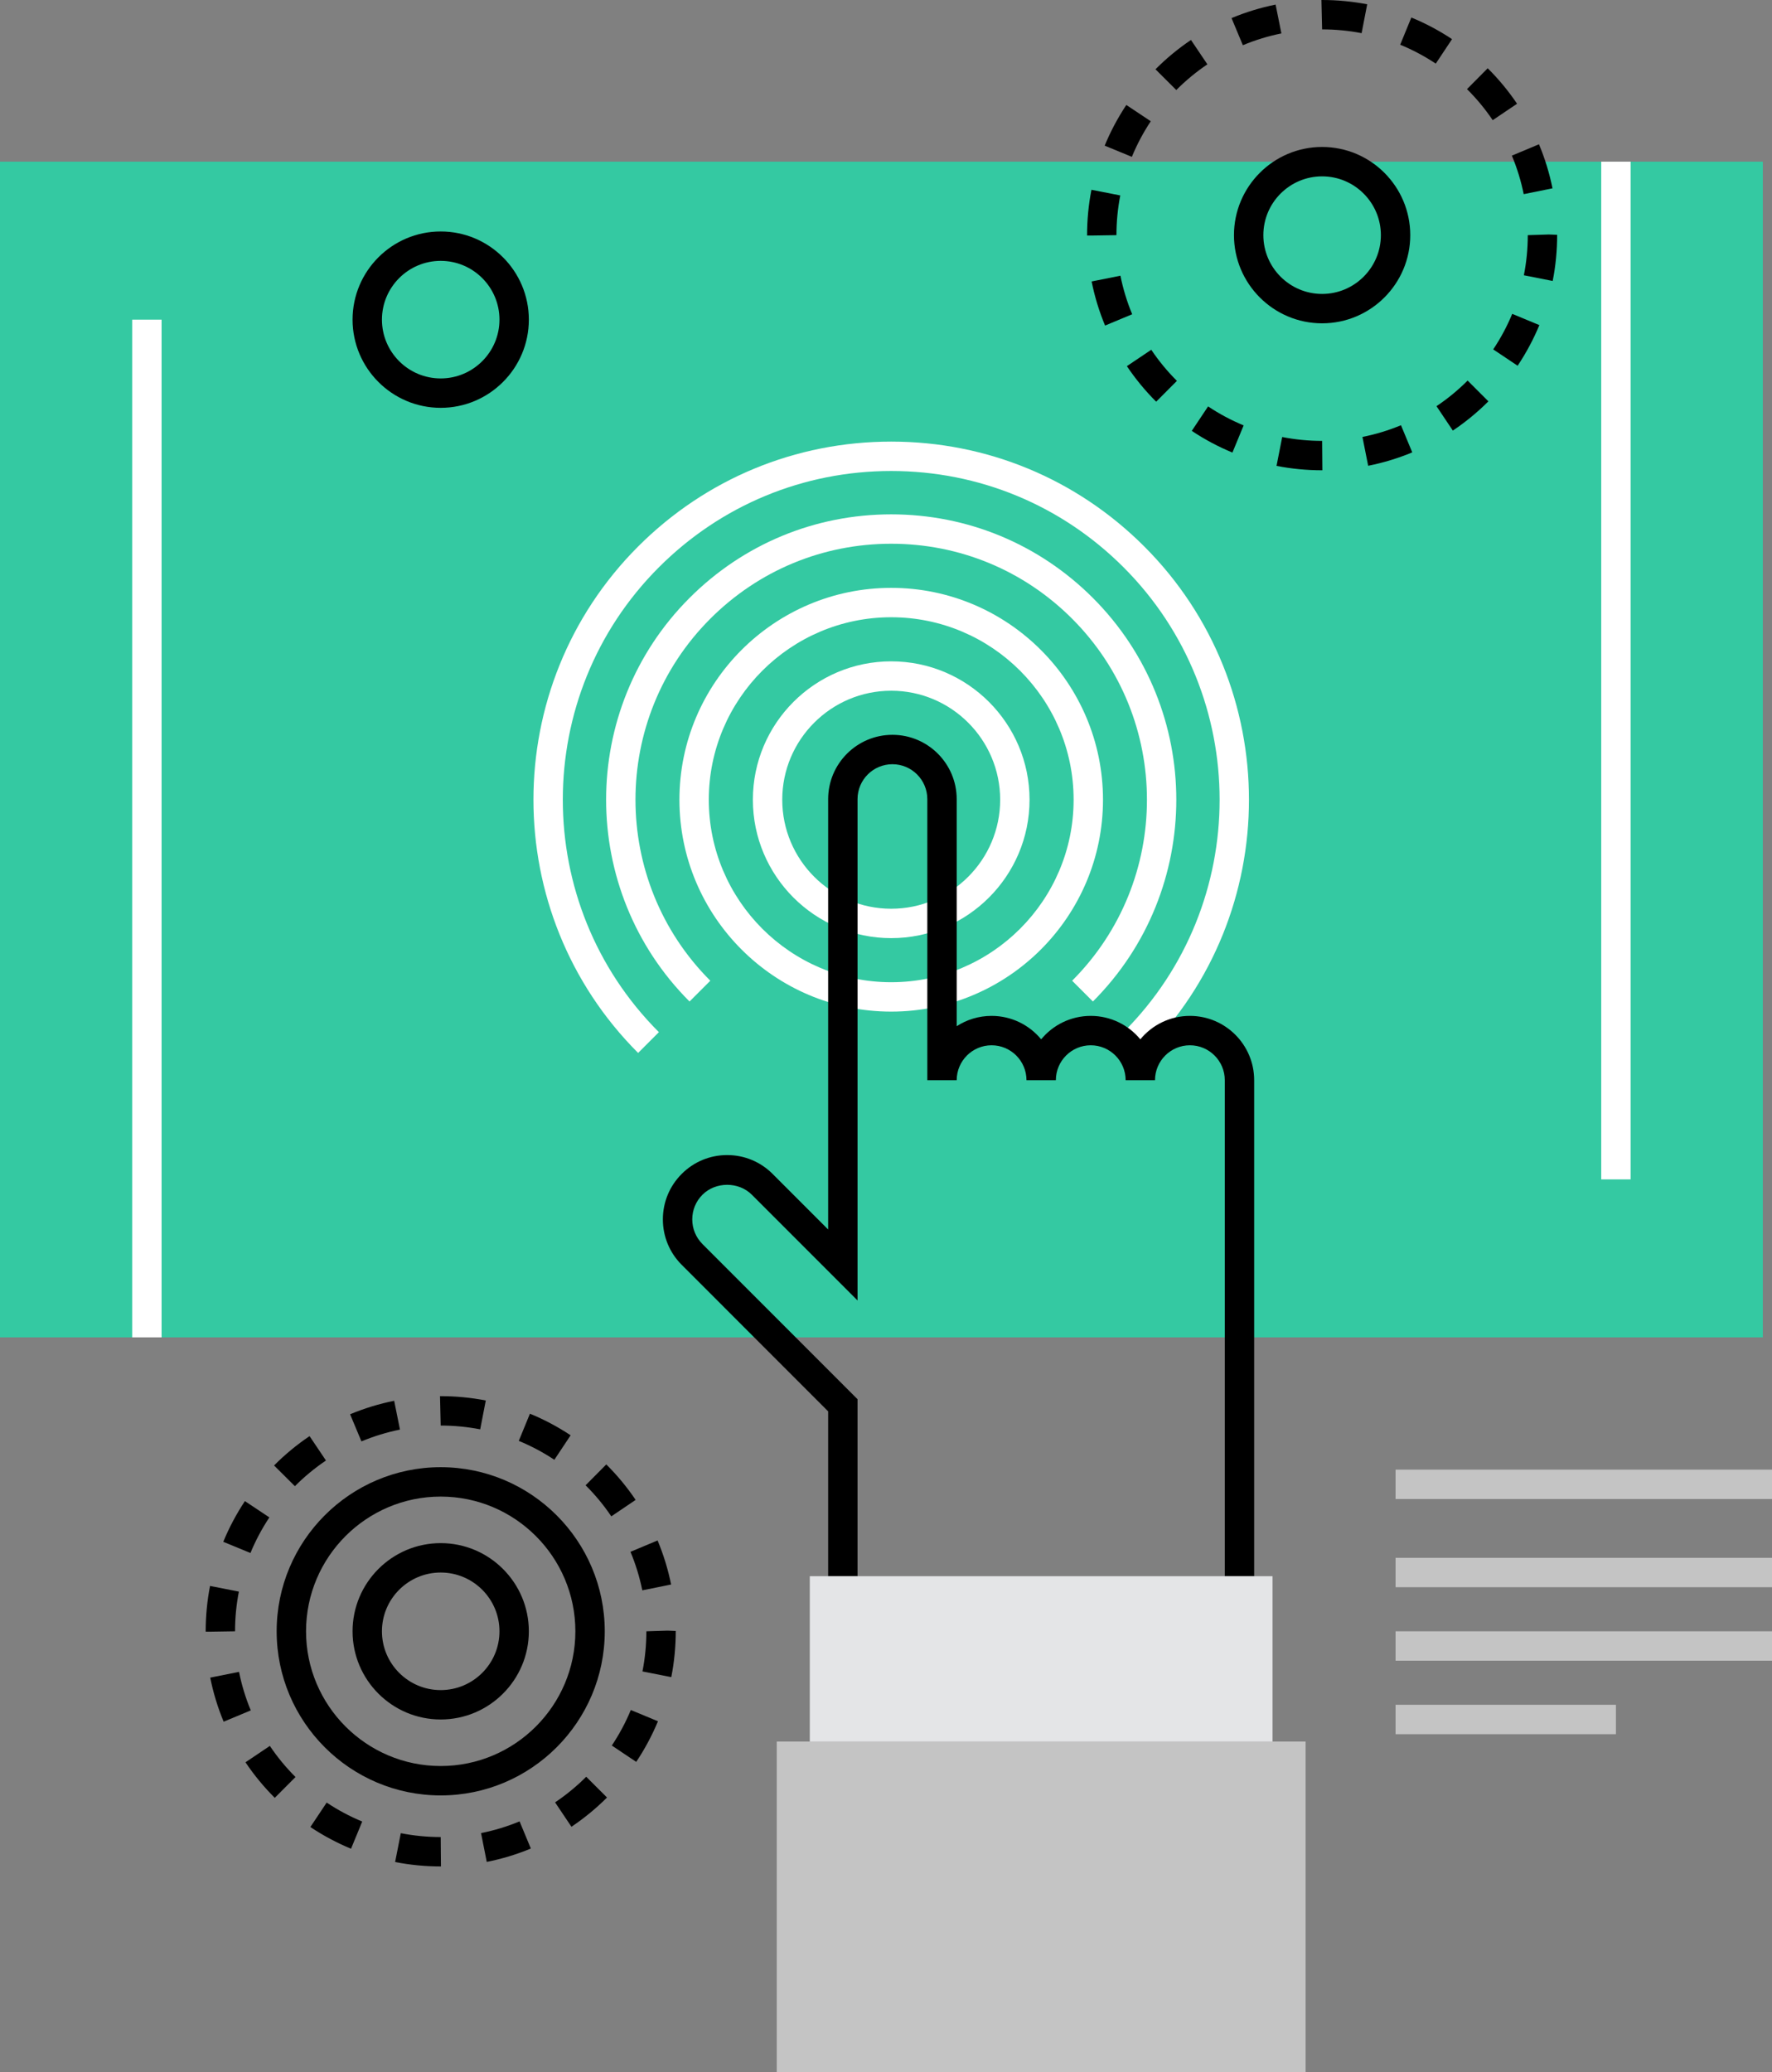 <?xml version="1.0" encoding="iso-8859-1"?>
<!-- Generator: Adobe Illustrator 17.0.0, SVG Export Plug-In . SVG Version: 6.00 Build 0)  -->
<!DOCTYPE svg PUBLIC "-//W3C//DTD SVG 1.1//EN" "http://www.w3.org/Graphics/SVG/1.1/DTD/svg11.dtd">
<svg version="1.1" id="user_interaction" xmlns="http://www.w3.org/2000/svg" xmlns:xlink="http://www.w3.org/1999/xlink" x="0px"
	 y="0px" width="120.625px" height="141px" viewBox="0 0 120.625 141" style="enable-background:new 0 0 120.625 141;"
	 xml:space="preserve">
<rect x="0" y="0" width="120.625" height="141" fill="#808080" stroke="none"/>
<g id="user_interaction_1_">
	<g>
		<rect x="95" y="100" style="fill:#C4C4C4;" width="25.625" height="2"/>
	</g>
	<g>
		<rect x="95" y="106" style="fill:#C4C4C4;" width="25.625" height="2"/>
	</g>
	<g>
		<rect x="95" y="111" style="fill:#C4C4C4;" width="25.625" height="2"/>
	</g>
	<g>
		<rect x="95" y="116" style="fill:#C4C4C4;" width="15" height="2"/>
	</g>
	<g>
		<rect x="0" y="11" style="fill:#34C9A2;" width="120" height="80"/>
	</g>
	<g>
		<path style="fill:#FFFFFF;" d="M60.667,63.834c-5.192,0-9.417-4.225-9.417-9.417S55.474,45,60.667,45s9.417,4.225,9.417,9.417
			S65.859,63.834,60.667,63.834z M60.667,47c-4.09,0-7.417,3.327-7.417,7.417s3.327,7.417,7.417,7.417s7.417-3.327,7.417-7.417
			S64.757,47,60.667,47z"/>
	</g>
	<g>
		<path style="fill:#FFFFFF;" d="M60.667,68.834c-7.95,0-14.417-6.467-14.417-14.417S52.717,40,60.667,40
			s14.417,6.467,14.417,14.417S68.616,68.834,60.667,68.834z M60.667,42C53.82,42,48.25,47.57,48.25,54.417
			s5.57,12.417,12.417,12.417s12.417-5.57,12.417-12.417S67.513,42,60.667,42z"/>
	</g>
	<g>
		<path d="M30,122.167c-6.158,0-11.167-5.01-11.167-11.167S23.842,99.833,30,99.833s11.167,5.01,11.167,11.167
			S36.158,122.167,30,122.167z M30,101.833c-5.055,0-9.167,4.112-9.167,9.167s4.112,9.167,9.167,9.167s9.167-4.112,9.167-9.167
			S35.055,101.833,30,101.833z"/>
	</g>
	<g>
		<path d="M30,117c-3.309,0-6-2.691-6-6s2.691-6,6-6s6,2.691,6,6S33.309,117,30,117z M30,107c-2.206,0-4,1.794-4,4s1.794,4,4,4
			s4-1.794,4-4S32.206,107,30,107z"/>
	</g>
	<g>
		<path d="M30.016,127H30c-1.045,0-2.089-0.102-3.103-0.301l0.387-1.963C28.171,124.911,29.084,125,30,125L30.016,127z
			 M33.135,126.691l-0.389-1.961c0.896-0.178,1.778-0.446,2.623-0.797l0.767,1.848C35.169,126.183,34.16,126.488,33.135,126.691z
			 M23.895,125.795c-0.963-0.398-1.895-0.896-2.767-1.477l1.11-1.664c0.763,0.509,1.577,0.943,2.42,1.291L23.895,125.795z
			 M38.9,124.3l-1.114-1.66c0.759-0.51,1.473-1.097,2.12-1.744l1.415,1.414C40.581,123.049,39.766,123.719,38.9,124.3z
			 M18.704,122.332c-0.741-0.739-1.412-1.553-1.994-2.419l1.66-1.115c0.509,0.758,1.097,1.471,1.746,2.118L18.704,122.332z
			 M43.309,119.885l-1.662-1.113c0.509-0.76,0.945-1.573,1.294-2.417l1.848,0.766C44.389,118.085,43.891,119.015,43.309,119.885z
			 M15.225,117.151c-0.402-0.965-0.71-1.974-0.915-2.999l1.961-0.393c0.18,0.896,0.449,1.779,0.8,2.622L15.225,117.151z
			 M45.696,114.118l-1.962-0.387C43.911,112.837,44,111.918,44,111l1.444-0.046L46,110.977
			C46,112.047,45.898,113.097,45.696,114.118z M14.265,111.027l-0.264-0.002c0-1.064,0.1-2.103,0.297-3.111l1.963,0.385
			C16.088,109.181,16,110.09,16,111L14.265,111.027z M43.723,108.212c-0.181-0.896-0.452-1.778-0.805-2.621l1.845-0.773
			c0.404,0.964,0.714,1.973,0.921,2.998L43.723,108.212z M17.049,105.672l-1.85-0.762c0.397-0.965,0.893-1.896,1.473-2.769
			l1.665,1.109C17.829,104.014,17.396,104.828,17.049,105.672z M41.613,103.178c-0.512-0.759-1.101-1.47-1.75-2.113l1.409-1.42
			c0.741,0.735,1.414,1.548,1.998,2.414L41.613,103.178z M20.074,101.126l-1.418-1.41c0.739-0.743,1.552-1.415,2.417-1.997
			l1.116,1.66C21.433,99.888,20.721,100.476,20.074,101.126z M37.737,99.329c-0.764-0.507-1.579-0.939-2.422-1.286l0.759-1.85
			c0.965,0.396,1.897,0.89,2.77,1.47L37.737,99.329z M24.604,98.078l-0.771-1.846c0.964-0.402,1.973-0.711,2.999-0.918l0.395,1.961
			C26.33,97.456,25.447,97.726,24.604,98.078z M32.688,97.257C31.808,97.087,30.904,97,30,97l-0.047-2H30
			c1.031,0,2.064,0.099,3.069,0.294L32.688,97.257z"/>
	</g>
	<g>
		<path d="M90,22c-3.309,0-6-2.692-6-6s2.691-6,6-6s6,2.691,6,6S93.309,22,90,22z M90,12c-2.206,0-4,1.794-4,4c0,2.206,1.794,4,4,4
			s4-1.794,4-4C94,13.794,92.206,12,90,12z"/>
	</g>
	<g>
		<path d="M30,27.75c-3.309,0-6-2.692-6-6s2.691-6,6-6s6,2.691,6,6S33.309,27.75,30,27.75z M30,17.75c-2.206,0-4,1.794-4,4
			c0,2.206,1.794,4,4,4s4-1.794,4-4C34,19.544,32.206,17.75,30,17.75z"/>
	</g>
	<g>
		<path d="M90.016,32H90c-1.044,0-2.088-0.101-3.103-0.3l0.386-1.963C88.171,29.912,89.085,30,90,30L90.016,32z M93.135,31.693
			l-0.39-1.962c0.897-0.178,1.779-0.446,2.623-0.797l0.768,1.847C95.171,31.183,94.162,31.489,93.135,31.693z M83.895,30.794
			C82.931,30.396,82,29.9,81.128,29.318l1.11-1.664c0.763,0.509,1.577,0.943,2.42,1.292L83.895,30.794z M98.899,29.299l-1.113-1.661
			c0.759-0.508,1.472-1.095,2.119-1.743l1.415,1.414C100.58,28.049,99.766,28.718,98.899,29.299z M78.704,27.333
			c-0.741-0.738-1.412-1.552-1.994-2.419l1.66-1.115c0.51,0.759,1.097,1.471,1.746,2.117L78.704,27.333z M103.309,24.886
			l-1.662-1.112c0.51-0.762,0.945-1.575,1.294-2.418l1.848,0.765C104.389,23.084,103.892,24.015,103.309,24.886z M75.225,22.152
			c-0.402-0.965-0.71-1.975-0.915-3l1.961-0.392c0.179,0.896,0.449,1.779,0.8,2.623L75.225,22.152z M105.696,19.118l-1.962-0.387
			C103.911,17.837,104,16.918,104,16l1.438-0.045L106,15.977C106,17.048,105.898,18.097,105.696,19.118z M74.263,16.027
			l-0.263-0.001c0-1.065,0.1-2.103,0.297-3.112l1.963,0.384C76.088,14.181,76,15.09,76,16L74.263,16.027z M103.723,13.211
			c-0.182-0.896-0.452-1.778-0.806-2.621l1.845-0.773c0.404,0.963,0.714,1.972,0.921,2.998L103.723,13.211z M77.049,10.672
			l-1.85-0.761c0.397-0.964,0.893-1.896,1.473-2.769l1.665,1.108C77.829,9.014,77.396,9.829,77.049,10.672z M101.613,8.177
			c-0.511-0.757-1.099-1.468-1.75-2.113l1.409-1.42c0.743,0.737,1.415,1.55,1.999,2.415L101.613,8.177z M80.074,6.126l-1.418-1.411
			c0.737-0.741,1.55-1.412,2.417-1.996l1.117,1.658C81.431,4.889,80.719,5.477,80.074,6.126z M97.737,4.329
			c-0.763-0.507-1.578-0.94-2.422-1.286l0.759-1.851c0.966,0.396,1.898,0.891,2.77,1.471L97.737,4.329z M84.605,3.077l-0.771-1.846
			c0.965-0.403,1.974-0.712,3-0.918l0.394,1.961C86.33,2.455,85.448,2.725,84.605,3.077z M92.688,2.257C91.808,2.086,90.904,2,90,2
			l-0.047-2H90c1.031,0,2.064,0.099,3.069,0.293L92.688,2.257z"/>
	</g>
	<g>
		<path style="fill:#FFFFFF;" d="M74.397,68.146l-1.414-1.414c6.791-6.791,6.791-17.84,0-24.631
			c-3.29-3.291-7.664-5.103-12.315-5.103h0c-4.652,0-9.025,1.812-12.316,5.103c-6.791,6.791-6.791,17.84,0,24.631l-1.414,1.414
			c-7.571-7.57-7.571-19.889,0-27.459c3.668-3.668,8.544-5.689,13.729-5.689c0.001,0,0,0,0.001,0c5.186,0,10.061,2.021,13.729,5.689
			C81.967,48.258,81.967,60.576,74.397,68.146z"/>
	</g>
	<g>
		<path style="fill:#FFFFFF;" d="M77.897,71.646l-1.414-1.414c8.72-8.72,8.72-22.91,0-31.631c-4.225-4.225-9.842-6.552-15.815-6.553
			c0,0-0.001,0-0.001,0c-5.974,0-11.59,2.327-15.815,6.553c-8.72,8.72-8.72,22.91,0,31.631l-1.414,1.414
			c-9.5-9.5-9.5-24.959,0-34.459c4.603-4.603,10.722-7.139,17.229-7.139c0,0,0,0,0.001,0c6.507,0,12.626,2.536,17.229,7.139
			C87.396,46.688,87.396,62.146,77.897,71.646z"/>
	</g>
	<g>
		<path d="M85.375,107.25h-2V73.5c0-1.31-1.065-2.375-2.375-2.375s-2.375,1.065-2.375,2.375h-2c0-1.31-1.065-2.375-2.375-2.375
			s-2.375,1.065-2.375,2.375h-2c0-1.31-1.065-2.375-2.375-2.375s-2.375,1.065-2.375,2.375h-2V54.375c0-1.31-1.065-2.375-2.375-2.375
			s-2.375,1.065-2.375,2.375v34.114l-7.196-7.197c-0.897-0.897-2.461-0.897-3.359,0c-0.449,0.449-0.696,1.045-0.696,1.679
			c0,0.634,0.247,1.231,0.696,1.68l10.555,10.556v12.044h-2V96.034l-9.969-9.97c-0.827-0.826-1.282-1.925-1.282-3.094
			c0-1.168,0.456-2.267,1.282-3.093c0.826-0.827,1.925-1.282,3.093-1.282s2.267,0.455,3.094,1.282l3.782,3.782V54.375
			c0-2.413,1.962-4.375,4.375-4.375s4.375,1.962,4.375,4.375v15.452c0.685-0.444,1.5-0.702,2.375-0.702
			c1.357,0,2.572,0.621,3.375,1.594c0.803-0.973,2.018-1.594,3.375-1.594s2.572,0.621,3.375,1.594
			c0.803-0.973,2.018-1.594,3.375-1.594c2.413,0,4.375,1.962,4.375,4.375V107.25z"/>
	</g>
	<g>
		<rect x="55.125" y="107.25" style="fill:#E4E5E7;" width="31.5" height="11.25"/>
	</g>
	<g>
		<rect x="52.875" y="118.5" style="fill:#C4C4C4;" width="36" height="22.5"/>
	</g>
	<g>
		<rect x="9" y="21.75" style="fill:#FFFFFF;" width="2" height="69.25"/>
	</g>
	<g>
		<rect x="109" y="11" style="fill:#FFFFFF;" width="2" height="69.25"/>
	</g>
</g>
</svg>
